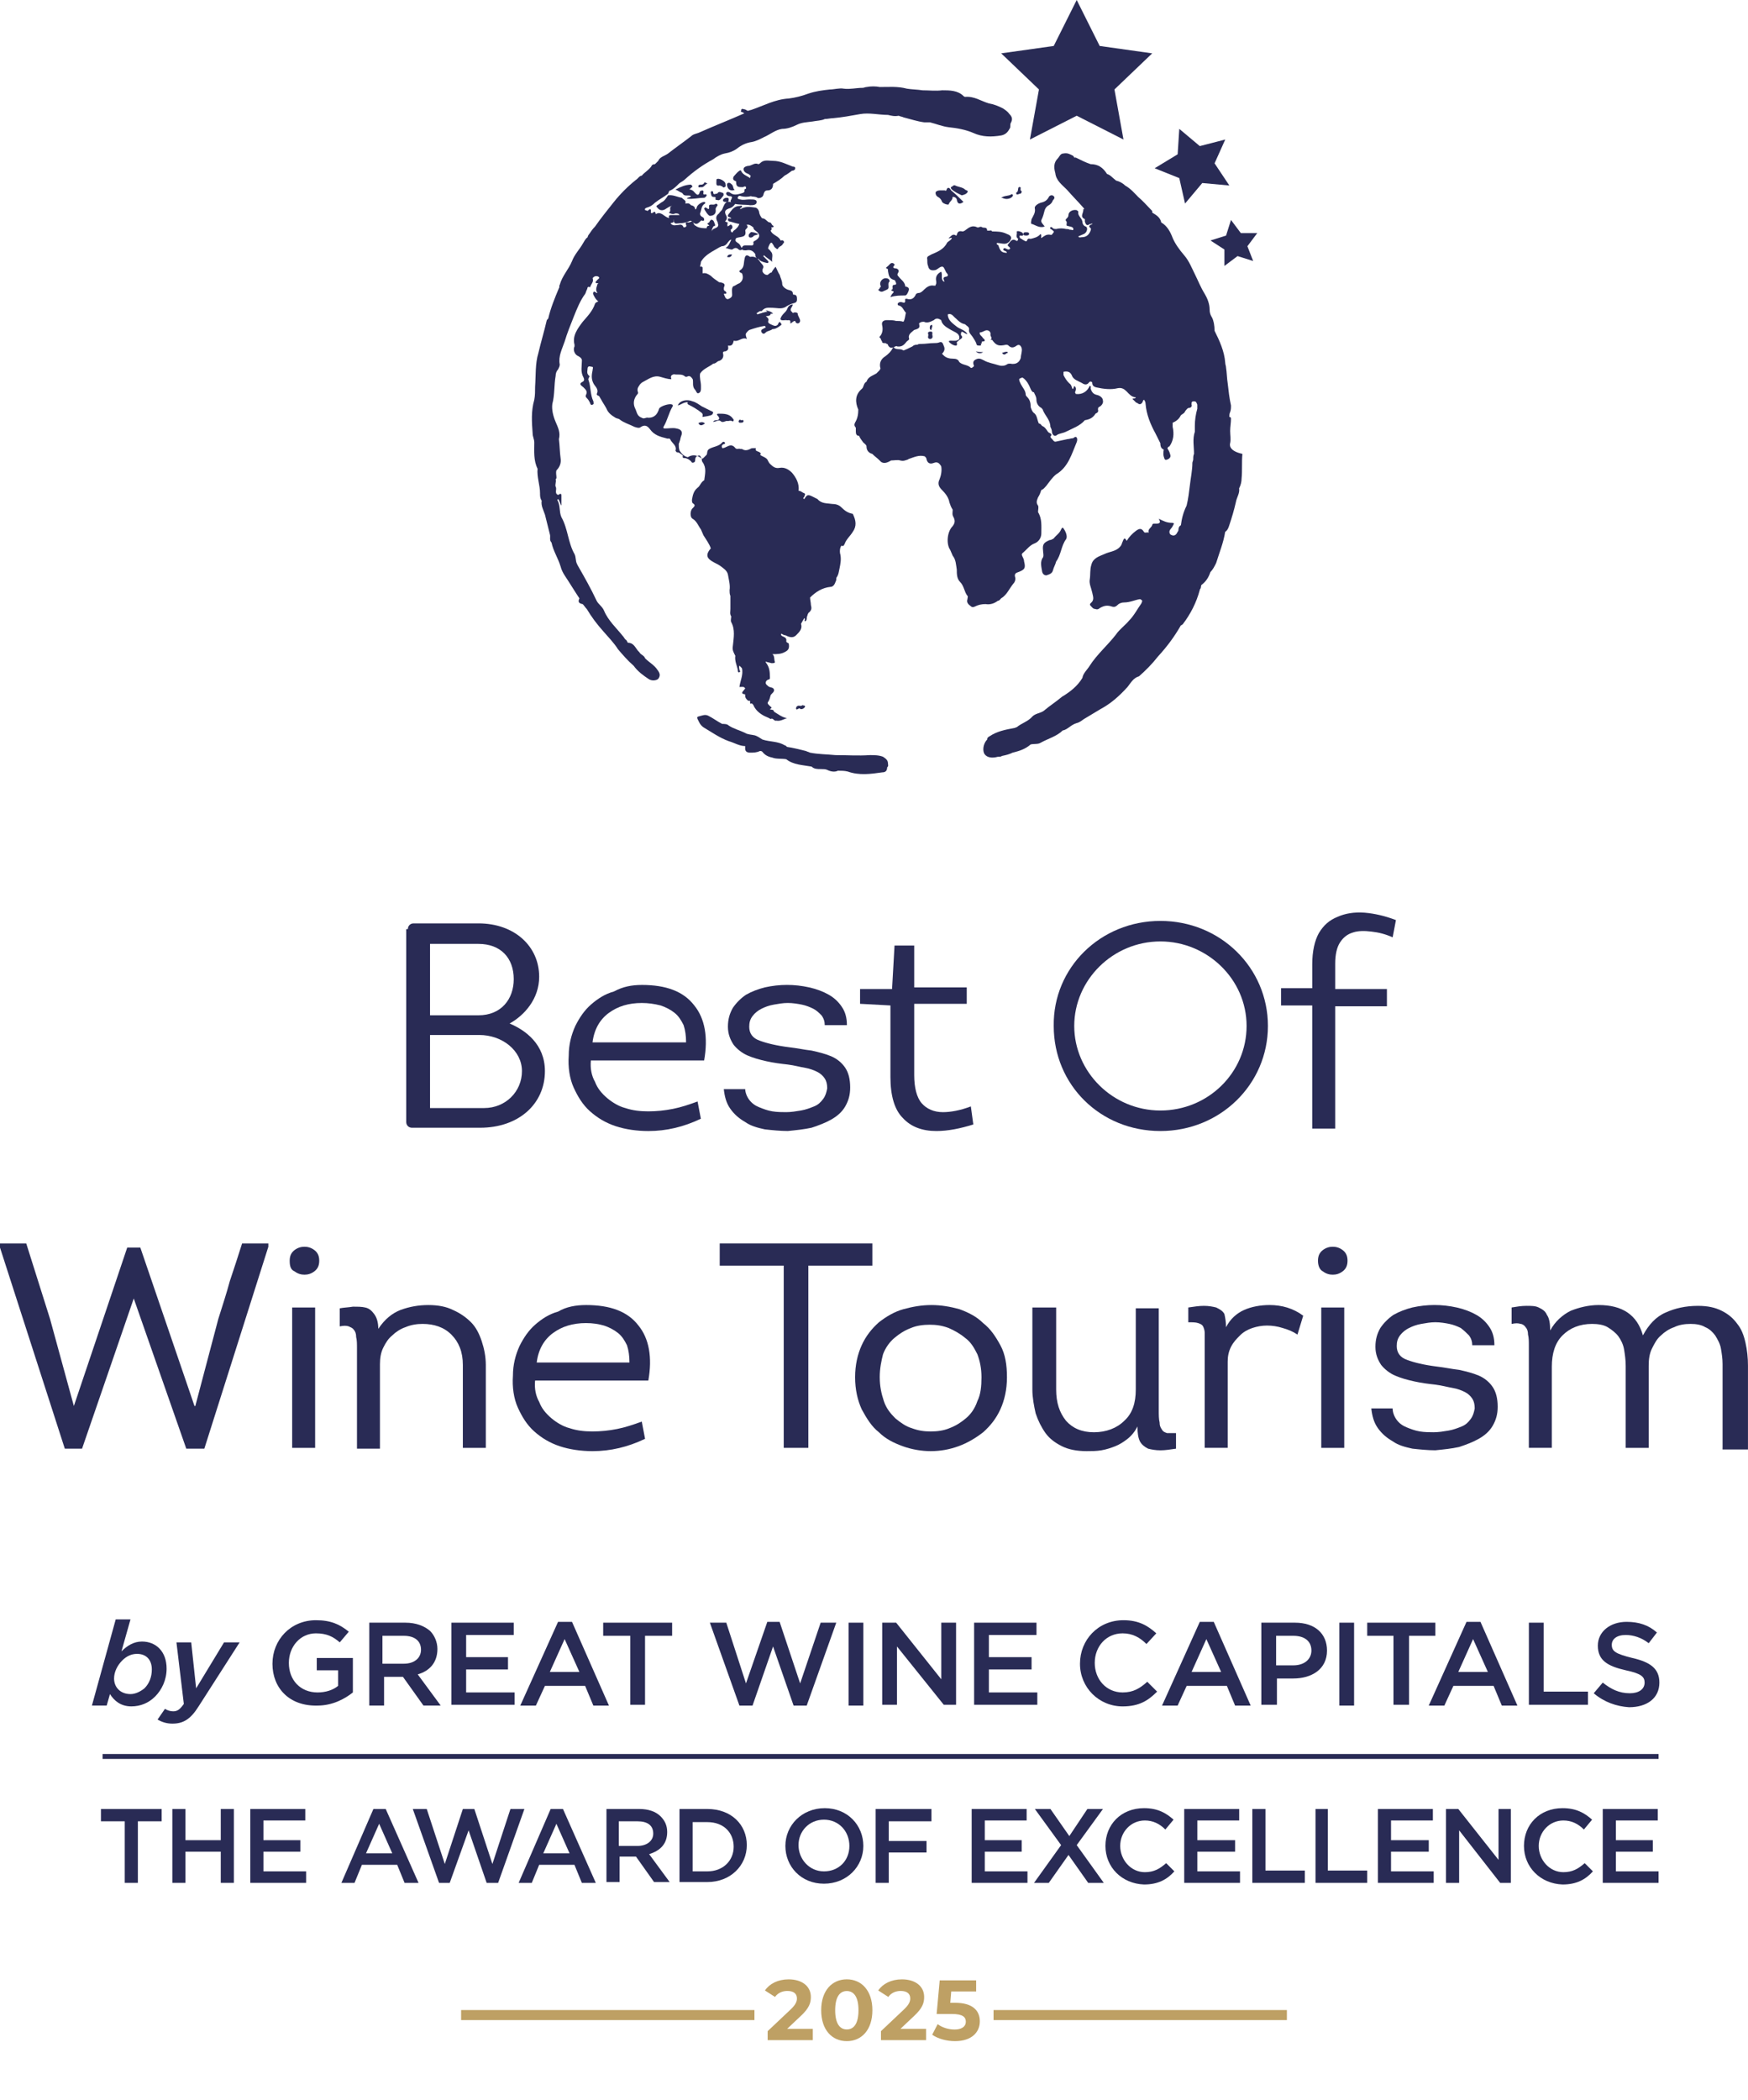 <?xml version="1.0" encoding="UTF-8"?><svg id="Capa_1" xmlns="http://www.w3.org/2000/svg" width="163.764" height="196.739" viewBox="0 0 163.764 196.739"><path d="M44.824,95.106c2.153,0,3.306-1.538,3.306-3.383,0-1.999-1.23-3.306-3.306-3.306h-4.536v6.689h4.536ZM45.362,103.794c1.999,0,3.537-1.538,3.537-3.46s-1.845-3.383-3.998-3.383h-4.613v6.843h5.074ZM38.212,87.034c0-.308.231-.538.538-.538h6.074c3.383,0,5.689,2.153,5.689,4.998,0,2.076-1.384,3.614-2.768,4.382,1.461.615,3.306,1.922,3.306,4.459,0,3.075-2.46,5.305-6.074,5.305h-6.381c-.308,0-.538-.231-.538-.538v-18.068h.154Z" style="fill:#292b55;"/><path d="M60.124,93.953c-1.23,0-2.23.308-3.075.923s-1.384,1.538-1.538,2.768h8.765c0-.615-.077-1.153-.231-1.615-.231-.461-.461-.846-.846-1.153s-.846-.538-1.307-.692c-.615-.154-1.153-.231-1.768-.231M60.124,92.262c2.307,0,3.921.615,4.921,1.922,1,1.23,1.307,2.998.923,5.151h-10.61c-.077.769.077,1.461.384,1.999.231.615.615,1.076,1.153,1.538.461.384,1.076.769,1.691.923.692.231,1.384.308,2.153.308s1.538-.077,2.307-.231,1.461-.384,2.307-.692l.308,1.615c-1.615.769-3.229,1.153-4.921,1.153-1.076,0-2.153-.154-3.075-.461-.923-.308-1.691-.769-2.383-1.384s-1.153-1.384-1.538-2.23c-.384-.846-.538-1.922-.461-2.998,0-1,.231-1.922.615-2.768.384-.769.846-1.461,1.461-1.999.615-.538,1.307-1,2.153-1.23.846-.461,1.691-.615,2.614-.615" style="fill:#292b55;"/><path d="M69.811,101.949c0,.384.154.769.384,1.076s.538.538.923.692c.384.154.769.308,1.23.384s.923.077,1.307.077c.461,0,.923-.077,1.384-.154.461-.077.846-.231,1.23-.384s.615-.384.846-.692.308-.615.384-1c0-.384-.077-.692-.231-.923s-.384-.461-.692-.615-.692-.308-1.153-.384-1-.231-1.615-.308c-.692-.077-1.307-.154-1.999-.308-.692-.154-1.23-.308-1.768-.538-.538-.231-1-.615-1.307-1-.308-.461-.538-1-.538-1.691s.154-1.23.461-1.768c.308-.461.769-.923,1.23-1.23.538-.308,1.153-.538,1.768-.692.692-.154,1.384-.231,2.076-.231s1.384.077,2.076.231,1.307.384,1.845.692.923.692,1.23,1.153c.308.461.461,1,.461,1.691h-2.076c0-.308-.077-.615-.308-.923-.231-.231-.461-.461-.769-.615s-.692-.308-1.076-.384-.846-.154-1.307-.154-.846.077-1.307.154c-.461.077-.846.231-1.153.384s-.615.384-.846.692-.308.615-.308,1c0,.615.308,1.076,1,1.307.615.231,1.538.461,2.768.615.692.077,1.384.231,2.076.308.692.154,1.307.308,1.845.538s1,.615,1.307,1.076c.308.461.461,1.076.461,1.845,0,.692-.154,1.23-.461,1.768-.308.538-.769.923-1.307,1.23-.538.308-1.153.538-1.845.769-.692.154-1.461.231-2.23.308-.692,0-1.461-.077-2.153-.154-.692-.154-1.307-.308-1.845-.692-.538-.308-1-.692-1.384-1.23-.384-.538-.538-1.153-.615-1.845h1.999v-.077Z" style="fill:#292b55;"/><path d="M85.65,92.492h4.921v1.538h-4.921v6.689c0,1.153.231,2.076.692,2.614.461.538,1.153.846,1.999.846.692,0,1.615-.154,2.614-.538l.231,1.691c-1.23.384-2.383.615-3.46.615-1.307,0-2.383-.384-3.152-1.23-.769-.769-1.153-2.076-1.153-3.844v-6.689l-2.845-.154v-1.384h2.998l.231-4.075h1.845v3.921h0Z" style="fill:#292b55;"/><path d="M108.715,104.025c4.459,0,8.073-3.537,8.073-7.919s-3.69-7.919-8.073-7.919c-4.459,0-8.073,3.614-8.073,7.919s3.614,7.919,8.073,7.919M108.715,86.265c5.613,0,10.072,4.382,10.072,9.841s-4.459,9.841-10.072,9.841-9.995-4.306-9.995-9.841c-.077-5.459,4.382-9.841,9.995-9.841" style="fill:#292b55;"/><path d="M122.862,94.184h-2.845v-1.615h2.922v-2.23c0-1.23.231-2.23.615-2.922.461-.769,1-1.23,1.768-1.538.692-.308,1.538-.461,2.537-.384.923.077,1.922.308,2.922.692l-.308,1.615c-.692-.308-1.307-.461-1.999-.538-.615-.077-1.23-.077-1.691.077-.538.154-.923.461-1.23.923-.308.461-.461,1.153-.461,1.999v2.383h4.844v1.615h-4.844v11.456h-2.153v-11.533h-.077Z" style="fill:#292b55;"/><path d="M13.147,116.865l5.074,14.839h.077l2.153-8.15c.384-1.23.769-2.383,1.076-3.537.384-1.153.769-2.307,1.153-3.537h2.46v.308l-5.997,18.914h-1.691l-4.921-14.07h0l-4.844,14.07h-1.615L0,116.865v-.384h2.46l2.23,7.073,2.23,8.15h0l4.998-14.839h1.23Z" style="fill:#292b55;"/><path d="M29.524,135.625h-2.153v-13.147h2.153v13.147ZM27.14,118.095c0-.461.154-.769.461-1s.615-.308.923-.308.615.077.923.308c.308.231.461.538.461,1s-.154.769-.461,1-.615.308-.923.308-.615-.077-.923-.308c-.384-.154-.461-.538-.461-1" style="fill:#292b55;"/><path d="M43.363,135.625v-7.765c0-1.23-.384-2.153-1.076-2.845s-1.615-1-2.691-1c-.538,0-1.076.077-1.615.308-.461.154-.923.461-1.23.769-.384.308-.615.692-.846,1.153-.231.461-.308,1-.308,1.538v7.919h-2.153v-9.38c0-.461,0-.769-.077-1.076,0-.308-.077-.538-.231-.692-.077-.154-.308-.231-.461-.308-.231-.077-.461-.077-.846,0v-1.691c.384-.077.769-.077,1.23-.154.461,0,.846,0,1.153.077.384.077.615.308.846.615.231.308.384.769.384,1.384.615-.923,1.307-1.461,2.076-1.768.846-.308,1.691-.461,2.614-.461s1.691.154,2.307.461c.692.308,1.23.692,1.691,1.153s.769,1.076,1,1.768c.231.692.384,1.461.384,2.23v7.765h-2.153Z" style="fill:#292b55;"/><path d="M54.896,123.938c-1.23,0-2.23.308-3.075.923s-1.384,1.538-1.538,2.768h8.688c0-.615-.077-1.153-.231-1.615-.231-.461-.461-.846-.846-1.153s-.846-.538-1.307-.692c-.538-.154-1.076-.231-1.691-.231M54.896,122.247c2.307,0,3.921.615,4.921,1.922,1,1.23,1.307,2.998.923,5.151h-10.61c-.077.769.077,1.461.384,1.999.231.615.615,1.076,1.153,1.538.461.384,1.076.769,1.691.923.692.231,1.384.308,2.153.308s1.538-.077,2.307-.231,1.461-.384,2.307-.692l.308,1.615c-1.615.769-3.229,1.153-4.921,1.153-1.076,0-2.153-.154-3.075-.461-.923-.308-1.691-.769-2.383-1.384s-1.153-1.384-1.538-2.23c-.384-.846-.538-1.922-.461-2.998,0-1,.231-1.922.615-2.768.384-.769.846-1.461,1.461-1.999.615-.538,1.307-1,2.153-1.23.769-.461,1.691-.615,2.614-.615" style="fill:#292b55;"/><polygon points="67.428 118.556 67.428 116.48 81.728 116.48 81.728 118.556 75.731 118.556 75.731 135.625 73.425 135.625 73.425 118.556 67.428 118.556" style="fill:#292b55;"/><path d="M82.42,129.013c0,.846.154,1.538.384,2.23s.615,1.153,1.076,1.615c.461.384,1,.769,1.538.923.615.231,1.153.308,1.768.308s1.23-.077,1.768-.308c.615-.231,1.076-.538,1.538-.923s.846-.923,1.076-1.615c.308-.615.384-1.384.384-2.23s-.154-1.538-.384-2.153c-.308-.615-.615-1.153-1.153-1.538-.461-.384-1-.692-1.538-.923-.615-.231-1.153-.308-1.768-.308s-1.23.077-1.768.308c-.615.231-1.076.538-1.538.923s-.846.923-1.076,1.538c-.154.615-.308,1.307-.308,2.153M94.338,129.013c0,1.153-.231,2.153-.615,2.998-.384.846-.923,1.538-1.615,2.153-.692.538-1.461,1-2.307,1.307s-1.691.461-2.614.461c-.846,0-1.768-.154-2.614-.461-.846-.308-1.615-.692-2.23-1.307-.692-.538-1.153-1.307-1.615-2.153-.384-.846-.615-1.845-.615-2.998s.231-2.153.615-2.998c.384-.846.923-1.538,1.615-2.153.692-.538,1.461-1,2.307-1.23s1.691-.384,2.614-.384,1.768.154,2.614.384c.846.308,1.615.692,2.23,1.307.692.538,1.153,1.23,1.615,2.076.461.846.615,1.845.615,2.999" style="fill:#292b55;"/><path d="M108.561,122.477v9.611c0,.461,0,.846.077,1.153,0,.308.077.461.231.692.077.154.231.231.461.308h.846v1.461c-.538.077-1,.154-1.461.154s-.846-.077-1.153-.154c-.308-.154-.615-.384-.769-.692s-.231-.769-.231-1.384c-.231.461-.538.846-.923,1.153s-.769.538-1.153.692-.846.308-1.307.384c-.461.077-.923.077-1.384.077-.923,0-1.691-.154-2.307-.461-.615-.308-1.153-.692-1.538-1.23-.384-.538-.692-1.153-.923-1.845-.154-.692-.308-1.461-.308-2.23v-7.688h2.23v7.688c0,1.23.308,2.153.923,2.922.615.692,1.461,1.076,2.614,1.076s2.153-.384,2.845-1.076c.769-.692,1.076-1.691,1.076-2.922v-7.612h2.153v-.077Z" style="fill:#292b55;"/><path d="M114.866,124.323c.384-.769,1-1.307,1.691-1.615.692-.308,1.538-.461,2.383-.461,1.153,0,2.23.308,3.152,1l-.538,1.768c-.461-.308-.846-.461-1.384-.615-.461-.154-1-.231-1.461-.231s-.923.077-1.384.231-.846.384-1.153.692-.615.615-.846,1.076c-.231.461-.308.923-.308,1.384v8.073h-2.153v-10.764c0-.231-.077-.461-.154-.615-.077-.154-.231-.231-.461-.308-.231-.077-.538-.077-.923-.077v-1.384c.538-.077,1-.154,1.461-.154s.846.077,1.153.154c.308.154.615.308.769.615.077.308.154.769.154,1.23" style="fill:#292b55;"/><path d="M125.937,135.625h-2.153v-13.147h2.153v13.147ZM123.477,118.095c0-.461.154-.769.461-1,.308-.231.615-.308.923-.308s.615.077.923.308c.308.231.461.538.461,1s-.154.769-.461,1c-.308.231-.615.308-.923.308s-.615-.077-.923-.308c-.308-.154-.461-.538-.461-1" style="fill:#292b55;"/><path d="M130.473,131.934c0,.384.154.769.384,1.076s.538.538.923.692.769.308,1.23.384.923.077,1.307.077c.461,0,.923-.077,1.384-.154.461-.077.846-.231,1.23-.384s.615-.384.846-.692.308-.615.384-1c0-.384-.077-.692-.231-.923s-.384-.461-.692-.615-.692-.308-1.153-.384-1-.231-1.615-.308c-.692-.077-1.307-.154-1.999-.308-.692-.154-1.23-.308-1.768-.538s-1-.615-1.307-1c-.308-.461-.538-1-.538-1.691s.154-1.23.461-1.768c.308-.461.769-.923,1.23-1.23.538-.308,1.153-.538,1.768-.692.692-.154,1.384-.231,2.076-.231s1.384.077,2.076.231,1.307.384,1.845.692.923.692,1.23,1.153c.308.461.461,1,.461,1.691h-2.076c0-.308-.077-.615-.308-.923-.231-.231-.461-.461-.769-.692-.308-.154-.692-.308-1.076-.384s-.846-.154-1.307-.154-.846.077-1.307.154c-.461.077-.846.231-1.153.384s-.615.384-.846.692-.308.615-.308,1c0,.615.308,1.076,1,1.307.615.231,1.538.461,2.768.615.692.077,1.384.231,2.076.308.692.154,1.307.308,1.845.538s1,.615,1.307,1.076c.308.461.461,1.076.461,1.845,0,.692-.154,1.23-.461,1.768-.308.538-.769.923-1.307,1.23-.538.308-1.153.538-1.845.769-.692.154-1.461.231-2.23.308-.692,0-1.461-.077-2.153-.154-.692-.154-1.307-.308-1.845-.692-.538-.308-1-.692-1.384-1.23-.384-.538-.538-1.153-.615-1.845h1.999Z" style="fill:#292b55;"/><path d="M161.381,135.625v-7.842c0-.538-.077-1-.154-1.461-.077-.461-.308-.846-.538-1.23-.231-.308-.538-.615-.923-.769-.384-.231-.846-.308-1.384-.308s-1.076.077-1.538.308c-.461.154-.923.461-1.23.769-.384.308-.615.769-.846,1.23s-.308,1-.308,1.615v7.688h-2.153v-7.688c0-.538-.077-1.076-.154-1.538-.077-.461-.308-.923-.538-1.23-.231-.308-.615-.615-1-.846s-.923-.308-1.461-.308c-1.153,0-2.076.384-2.768,1.076-.692.692-1,1.691-1,2.922v7.612h-2.153v-9.534c0-.461,0-.769-.077-1.076,0-.308-.077-.538-.231-.692-.077-.154-.308-.308-.461-.308-.231-.077-.461-.077-.846,0v-1.538c.461-.077.923-.154,1.384-.154s.846,0,1.153.154.615.308.769.692c.231.308.308.846.308,1.461.461-.846,1.153-1.461,1.922-1.845.769-.308,1.691-.538,2.614-.538,2.23,0,3.614.923,4.152,2.845.538-1,1.23-1.768,2.153-2.153.846-.384,1.845-.615,2.998-.615.923,0,1.615.154,2.23.461.615.308,1.076.692,1.461,1.23.384.461.615,1.076.769,1.768.154.692.231,1.384.231,2.153v7.842h-2.383v-.154Z" style="fill:#292b55;"/><rect x="9.611" y="164.303" width="145.773" height=".461" style="fill:#292b55;"/><path d="M13.532,158.152c.461-.461.692-1.076.692-1.768,0-.923-.538-1.461-1.384-1.461-.538,0-1,.231-1.384.615-.461.461-.769,1.076-.769,1.691,0,.846.615,1.461,1.538,1.461.461,0,.923-.231,1.307-.538M10.303,158.69l-.308,1.076h-1.384l2.23-8.073h1.384l-.846,2.998c.538-.538,1.153-.923,1.922-.923,1.307,0,2.307.923,2.307,2.537,0,1.076-.461,1.999-1.076,2.614-.615.615-1.384.923-2.23.923-1,0-1.615-.538-1.999-1.153" style="fill:#292b55;"/><path d="M16.53,153.846h1.384l.461,4.306,2.614-4.306h1.461l-3.844,5.997c-.769,1.23-1.461,1.615-2.46,1.615-.538,0-1-.154-1.384-.384l.692-1c.231.154.538.231.769.231.384,0,.615-.154,1-.692l-.692-5.766Z" style="fill:#292b55;"/><path d="M25.526,155.845h0c0-2.23,1.691-4.075,4.075-4.075,1.384,0,2.23.384,3.075,1.076l-.846,1c-.615-.538-1.23-.846-2.23-.846-1.461,0-2.537,1.23-2.537,2.768h0c0,1.615,1.076,2.768,2.691,2.768.769,0,1.461-.231,1.922-.615v-1.461h-1.999v-1.153h3.383v3.229c-.769.615-1.922,1.23-3.306,1.23-2.614.077-4.229-1.615-4.229-3.921" style="fill:#292b55;"/><path d="M37.827,155.845c1,0,1.615-.538,1.615-1.307h0c0-.846-.615-1.307-1.615-1.307h-1.999v2.614h1.999ZM34.444,152.001h3.537c1,0,1.768.308,2.307.769.384.384.692,1,.692,1.691h0c0,1.307-.769,2.076-1.845,2.383l2.153,2.922h-1.615l-1.922-2.691h-1.768v2.691h-1.384v-7.765h-.154Z" style="fill:#292b55;"/><polygon points="42.287 152.001 48.13 152.001 48.13 153.154 43.671 153.154 43.671 155.23 47.592 155.23 47.592 156.384 43.671 156.384 43.671 158.536 48.207 158.536 48.207 159.69 42.287 159.69 42.287 152.001" style="fill:#292b55;"/><path d="M54.281,156.614l-1.384-3.075-1.384,3.075h2.768ZM52.282,151.924h1.307l3.46,7.842h-1.461l-.769-1.845h-3.767l-.846,1.845h-1.461l3.537-7.842Z" style="fill:#292b55;"/><polygon points="59.047 153.231 56.51 153.231 56.51 152.001 62.969 152.001 62.969 153.231 60.431 153.231 60.431 159.69 59.047 159.69 59.047 153.231" style="fill:#292b55;"/><polygon points="66.505 152.001 68.043 152.001 69.888 157.691 71.887 151.924 73.04 151.924 74.963 157.691 76.885 152.001 78.346 152.001 75.578 159.766 74.348 159.766 72.425 154.231 70.503 159.766 69.273 159.766 66.505 152.001" style="fill:#292b55;"/><rect x="79.499" y="152.001" width="1.384" height="7.765" style="fill:#292b55;"/><polygon points="82.651 152.001 83.958 152.001 88.187 157.306 88.187 152.001 89.571 152.001 89.571 159.69 88.417 159.69 84.035 154.231 84.035 159.69 82.651 159.69 82.651 152.001" style="fill:#292b55;"/><polygon points="91.262 152.001 97.105 152.001 97.105 153.154 92.646 153.154 92.646 155.23 96.644 155.23 96.644 156.384 92.646 156.384 92.646 158.536 97.182 158.536 97.182 159.69 91.262 159.69 91.262 152.001" style="fill:#292b55;"/><path d="M101.18,155.845h0c0-2.23,1.691-4.075,4.075-4.075,1.461,0,2.307.538,3.075,1.23l-.923,1c-.615-.615-1.307-1-2.23-1-1.538,0-2.614,1.23-2.614,2.768h0c0,1.538,1.076,2.768,2.614,2.768,1,0,1.615-.384,2.307-1l.923.923c-.846.846-1.691,1.384-3.229,1.384-2.23,0-3.998-1.768-3.998-3.998" style="fill:#292b55;"/><path d="M114.404,156.614l-1.384-3.075-1.384,3.075h2.768ZM112.405,151.924h1.307l3.46,7.842h-1.461l-.769-1.845h-3.767l-.846,1.845h-1.461l3.537-7.842Z" style="fill:#292b55;"/><path d="M121.17,155.999c1.076,0,1.691-.615,1.691-1.384h0c0-.923-.692-1.384-1.691-1.384h-1.615v2.768h1.615ZM118.172,152.001h3.152c1.845,0,2.998,1,2.998,2.614h0c0,1.768-1.461,2.614-3.152,2.614h-1.538v2.46h-1.461v-7.688Z" style="fill:#292b55;"/><rect x="125.476" y="152.001" width="1.384" height="7.765" style="fill:#292b55;"/><polygon points="130.55 153.231 128.09 153.231 128.09 152.001 134.471 152.001 134.471 153.231 132.011 153.231 132.011 159.69 130.55 159.69 130.55 153.231" style="fill:#292b55;"/><path d="M139.392,156.614l-1.384-3.075-1.384,3.075h2.768ZM137.393,151.924h1.307l3.46,7.842h-1.461l-.769-1.845h-3.767l-.846,1.845h-1.461l3.537-7.842Z" style="fill:#292b55;"/><polygon points="143.236 152.001 144.62 152.001 144.62 158.459 148.772 158.459 148.772 159.69 143.236 159.69 143.236 152.001" style="fill:#292b55;"/><path d="M149.31,158.613l.846-1c.769.615,1.538,1,2.537,1,.846,0,1.384-.384,1.384-1h0c0-.538-.308-.846-1.768-1.153-1.691-.384-2.614-.923-2.614-2.307h0c0-1.307,1.153-2.23,2.691-2.23,1.153,0,2.076.308,2.845,1l-.769,1c-.692-.538-1.461-.769-2.153-.769-.846,0-1.307.384-1.307.923h0c0,.615.384.846,1.922,1.23,1.691.384,2.537,1,2.537,2.307h0c0,1.461-1.153,2.307-2.845,2.307-1.153-.077-2.307-.461-3.306-1.307" style="fill:#292b55;"/><polygon points="11.686 170.607 9.457 170.607 9.457 169.454 15.146 169.454 15.146 170.607 12.917 170.607 12.917 176.374 11.686 176.374 11.686 170.607" style="fill:#292b55;"/><polygon points="16.146 169.454 17.376 169.454 17.376 172.376 20.682 172.376 20.682 169.454 21.912 169.454 21.912 176.374 20.682 176.374 20.682 173.452 17.376 173.452 17.376 176.374 16.146 176.374 16.146 169.454" style="fill:#292b55;"/><polygon points="23.45 169.454 28.601 169.454 28.601 170.53 24.68 170.53 24.68 172.376 28.14 172.376 28.14 173.452 24.68 173.452 24.68 175.297 28.678 175.297 28.678 176.374 23.45 176.374 23.45 169.454" style="fill:#292b55;"/><path d="M36.751,173.606l-1.23-2.768-1.23,2.768h2.46ZM34.983,169.454h1.153l3.075,6.92h-1.307l-.692-1.691h-3.306l-.692,1.691h-1.23l2.999-6.92Z" style="fill:#292b55;"/><polygon points="38.673 169.454 39.98 169.454 41.672 174.605 43.363 169.454 44.439 169.454 46.131 174.605 47.822 169.454 49.129 169.454 46.669 176.374 45.593 176.374 43.901 171.453 42.133 176.374 41.133 176.374 38.673 169.454" style="fill:#292b55;"/><path d="M53.358,173.606l-1.23-2.768-1.23,2.768h2.46ZM51.59,169.454h1.153l3.075,6.92h-1.307l-.692-1.691h-3.306l-.692,1.691h-1.23l2.999-6.92Z" style="fill:#292b55;"/><path d="M59.739,172.914c.846,0,1.461-.461,1.461-1.153h0c0-.769-.538-1.153-1.461-1.153h-1.768v2.307h1.768ZM56.741,169.454h3.152c.846,0,1.538.231,1.999.692.384.384.615.846.615,1.461h0c0,1.153-.692,1.768-1.691,2.076l1.922,2.614h-1.461l-1.691-2.383h-1.538v2.383h-1.23v-6.843h-.077Z" style="fill:#292b55;"/><path d="M64.891,170.607v4.69h1.384c1.461,0,2.46-1,2.46-2.307h0c0-1.307-.923-2.307-2.46-2.307h-1.384v-.077ZM63.661,169.454h2.614c2.23,0,3.69,1.461,3.69,3.383h0c0,1.922-1.538,3.46-3.69,3.46h-2.614v-6.843Z" style="fill:#292b55;"/><path d="M79.576,172.914h0c0-1.384-1-2.46-2.383-2.46s-2.383,1.076-2.383,2.383h0c0,1.307,1,2.46,2.383,2.46s2.383-1,2.383-2.383M73.579,172.914h0c0-1.922,1.538-3.537,3.69-3.537s3.614,1.615,3.614,3.537h0c0,1.922-1.538,3.537-3.69,3.537s-3.614-1.615-3.614-3.537" style="fill:#292b55;"/><polygon points="82.036 169.454 87.264 169.454 87.264 170.607 83.266 170.607 83.266 172.452 86.803 172.452 86.803 173.529 83.266 173.529 83.266 176.374 82.036 176.374 82.036 169.454" style="fill:#292b55;"/><polygon points="91.032 169.454 96.183 169.454 96.183 170.53 92.262 170.53 92.262 172.376 95.721 172.376 95.721 173.452 92.262 173.452 92.262 175.297 96.26 175.297 96.26 176.374 91.032 176.374 91.032 169.454" style="fill:#292b55;"/><polygon points="103.333 169.454 100.873 172.837 103.41 176.374 101.949 176.374 100.104 173.759 98.259 176.374 96.875 176.374 99.412 172.837 96.952 169.454 98.412 169.454 100.181 171.991 101.872 169.454 103.333 169.454" style="fill:#292b55;"/><path d="M103.564,172.914h0c0-1.999,1.461-3.537,3.614-3.537,1.307,0,2.076.461,2.768,1.076l-.769.923c-.538-.538-1.153-.846-1.922-.846-1.307,0-2.307,1.076-2.307,2.383h0c0,1.307,1,2.46,2.307,2.46.846,0,1.384-.308,1.999-.846l.769.769c-.692.769-1.538,1.23-2.845,1.23-2.076-.077-3.614-1.615-3.614-3.614" style="fill:#292b55;"/><polygon points="110.945 169.454 116.096 169.454 116.096 170.53 112.175 170.53 112.175 172.376 115.712 172.376 115.712 173.452 112.175 173.452 112.175 175.297 116.173 175.297 116.173 176.374 110.945 176.374 110.945 169.454" style="fill:#292b55;"/><polygon points="117.326 169.454 118.556 169.454 118.556 175.22 122.247 175.22 122.247 176.374 117.326 176.374 117.326 169.454" style="fill:#292b55;"/><polygon points="123.246 169.454 124.399 169.454 124.399 175.22 128.09 175.22 128.09 176.374 123.246 176.374 123.246 169.454" style="fill:#292b55;"/><polygon points="129.089 169.454 134.241 169.454 134.241 170.53 130.32 170.53 130.32 172.376 133.856 172.376 133.856 173.452 130.32 173.452 130.32 175.297 134.318 175.297 134.318 176.374 129.089 176.374 129.089 169.454" style="fill:#292b55;"/><polygon points="135.471 169.454 136.624 169.454 140.392 174.221 140.392 169.454 141.545 169.454 141.545 176.374 140.545 176.374 136.701 171.453 136.701 176.374 135.471 176.374 135.471 169.454" style="fill:#292b55;"/><path d="M142.775,172.914h0c0-1.999,1.461-3.537,3.614-3.537,1.307,0,2.076.461,2.768,1.076l-.769.923c-.538-.538-1.153-.846-1.922-.846-1.307,0-2.307,1.076-2.307,2.383h0c0,1.307,1,2.46,2.307,2.46.846,0,1.384-.308,1.999-.846l.769.769c-.692.769-1.538,1.23-2.845,1.23-2.076-.077-3.614-1.615-3.614-3.614" style="fill:#292b55;"/><polygon points="150.156 169.454 155.307 169.454 155.307 170.53 151.386 170.53 151.386 172.376 154.846 172.376 154.846 173.452 151.386 173.452 151.386 175.297 155.384 175.297 155.384 176.374 150.156 176.374 150.156 169.454" style="fill:#292b55;"/><path d="M72.195,22.758c.154-.077.154.077.231.154.077.077.077.231.231.308.077.077.154.154.231.077.077-.231.384-.231.461-.461.077-.077.154-.154.077-.231-.077-.154-.231-.077-.308-.077q0-.077-.077-.154c-.231-.308-.692-.384-.846-.769.077-.077.154-.154.077-.231-.077-.077.077-.077.077-.077.154,0,.154-.154.077-.154-.154-.077-.154-.308-.308-.308-.231,0-.384-.384-.692-.384-.077,0-.308-.384-.308-.615-.077-.231-.154-.308-.308-.384-.538-.077-1-.154-1.461.154v-.077c0-.077.231-.077.154-.231,0-.077-.154,0-.231,0-.384,0-.615.231-.846.538-.077.154-.231.231-.231.384s.231.077.308.231c-.077.077-.231-.077-.308.077,0,.154.077.231.231.231.308.077.692.231,1,.231.154,0,.308.231.384.154.308-.231.538,0,.769.154,0,.231.231.308.384.461.231.231.231.461-.077.692-.077.077-.308.154-.308.231.077.384-.154.308-.384.308h-.384c-.154,0-.308.077-.308.308,0,.154.231.154.384.154.384-.077.615,0,.846.308.077.077,0,.231.077.308.077.077.077.308.231.154.154.231.384.308.692.384.077,0,.154.077.231,0s0-.154-.077-.231c-.154-.154-.308-.308-.384-.384l.077-.077c.231.231.538.384.769.615-.077-.384.154-.692-.154-1-.077-.154-.231-.154-.231-.308.077-.231.154-.384.231-.461" style="fill:#292b55;"/><path d="M55.895,37.443h0M53.127,53.512h0ZM49.514,41.748h0M67.274,22.066h0M67.428,21.528h0M67.812,47.745h0ZM70.58,56.664h0M72.425,54.588h0M66.736,52.589c.231.154.461.231.692.384.308.231.692.461.769.846.077.461.231,1,.154,1.461,0,.154,0,.384.077.538v1.23c0,.231-.077.461.077.692,0,.154-.077.384,0,.538.384.692.231,1.461.154,2.23-.077.384.077.615.231.923-.077.461.154.923.231,1.307,0,.077,0,.308.154.231s0-.154,0-.231-.077-.231,0-.384l.231.231c.154.615-.154,1.153-.231,1.768.231,0,.461-.077.538.154l-.077.077c-.077.154-.461.384.077.461v.154q0,.231.308.461c.154-.077.154,0,.154.154,0,.077,0,.154.077.077.154,0,.154.077.231.154.154.384.461.692.846.923.231.154.538.231.769.384.231-.154.308.231.538.154.384.077.692-.154,1-.231-.461-.077-.846-.384-1.23-.615,0-.231-.308-.154-.384-.231.154-.077.231-.154.077-.231-.154-.154-.384-.308-.231-.461.154-.231.154-.384.231-.615.077-.154.384-.308.308-.538-.077-.231-.384-.154-.538-.308-.077-.077-.231-.154-.231-.308s.077-.231.231-.308c.231,0,.154-.231.154-.384,0-.461-.077-.846-.384-1.23v-.077c.154.077.308.077.538.154.154,0,.384,0,.308-.154-.077-.231,0-.538-.231-.692.461,0,.846,0,1.23-.231.308-.154.384-.384.308-.769-.077-.077-.231-.077-.231-.231.077-.308-.231-.384-.384-.461-.077-.077-.154-.077-.077-.231.154.077.231.154.384.154.308.154.692.308,1,0,.308-.308.615-.615.461-1.076.077-.154.231-.384.308-.538.154.154-.077.231.077.308.154-.077.154-.231.154-.384.077-.154.077-.384.231-.461.231-.231.231-.384.154-.692,0-.231-.077-.461-.077-.692.538-.538,1.153-.923,1.922-1,.231,0,.384-.231.461-.461.077-.154.077-.231.077-.384.231-.308.231-.615.308-.923.077-.384.154-.769.077-1.23-.077-.231-.077-.615.077-.846h.077c.154.077.154-.077.231-.154.154-.461.538-.769.769-1.153.384-.538.308-1.076,0-1.691-.461-.077-.769-.308-1.076-.615-.231-.231-.538-.308-.846-.308-.461-.077-1,0-1.384-.461l-.461-.231c-.461-.231-.538-.154-.769.231-.231-.077,0-.154,0-.231s.154-.231,0-.308c-.231-.077-.308-.231-.538-.231.077-.692-.231-1.23-.615-1.691-.308-.308-.692-.538-1.153-.461-.384.077-.615-.077-.923-.384-.077-.077-.154-.231-.231-.384-.154-.231-.538-.308-.692-.461l.077-.077c-.077-.308-.615-.154-.461-.538h-.154c-.154,0-.308,0-.384.077-.308.154-.538.154-.769,0h-.154c-.154-.077-.308.077-.461-.077-.231-.308-.461-.308-.769-.154-.154.077-.308.154-.461.154-.077-.154-.077-.308.154-.384.077,0,.154-.077.077-.154s-.154-.077-.231,0c-.308.384-.846.384-1.23.615-.231.154-.154.384-.231.538l-.308.308c-.077.077-.154.077-.231,0q-.615-.461-1.23-.077c-.384-.077-.615-.384-.769-.615-.077-.231-.077-.384-.077-.615,0-.077.077-.154.077-.231.077-.154.077-.384.154-.538.154-.384,0-.615-.461-.692-.308-.077-.692,0-1,0-.154,0-.308,0-.154-.231.308-.538.461-1.23.769-1.768.077-.077.077-.231,0-.231-.231-.154-1.153.154-1.23.384-.154.538-.461.846-1,.846-.231-.077-.384.154-.615,0-.461-.154-.461-.538-.615-.846-.231-.461-.154-.923.154-1.307.077-.077.154-.154.077-.308-.077-.308.077-.461.231-.692.077-.077.154-.154.308-.231.461-.231.923-.615,1.538-.461.308.077.692.231,1.076.231-.077-.231-.077-.384.231-.461.384.077.769-.077,1.076.231h.154c.231-.154.384,0,.538.231.077.308-.077.692.231,1,.077.077.154.384.308.308.231-.077.231-.308.231-.461v-.231c0-.384-.154-.769-.077-1.153.308-.461.846-.615,1.23-.923.231,0,.308-.154.461-.231.384-.077.538-.384.461-.692q-.077-.231.231-.231c.077,0,.077-.077.154-.077.154-.154.077-.308.077-.461.384.077.461-.154.538-.461.461.154.769-.384,1.23-.154-.077-.231-.154-.384-.077-.538.077-.077.154-.231.308-.308.461-.154.923-.308,1.461-.384,0,.077.077.077.077.154q-.077,0-.154.077c-.154.077-.384.154-.231.384s.308.077.384,0c.154-.154.461-.154.615-.308.231,0,.384-.077.615-.231.308-.231.308-.154.077-.461-.077.077-.154.154-.154.231-.154.231-.384.154-.538.077s-.461-.154-.384-.384-.077-.308-.231-.461h.154c.154,0,.308-.077.308-.231s-.231-.154-.384-.154-.308.077-.384.077c-.154.077-.308.077-.461.154-.231-.154.077-.154.077-.231l.154-.077h.154c.308-.384.615-.308,1-.308s.846.154,1.23-.077c.231-.154.384-.231.615-.308s.461-.077.461-.384c0-.231,0-.461-.308-.461-.077,0-.077-.077-.077-.077,0-.308-.231-.308-.461-.384s-.538-.308-.538-.538c0-.308-.154-.538-.231-.846-.154-.231-.231-.461-.384-.769-.154.154-.308.384-.384.538-.154,0-.231.154-.384.231-.231,0-.384-.154-.461-.308v-.231c.231-.308-.077-.461-.231-.692-.231-.384-.538-.538-.923-.461-.231-.154-.461-.308-.538.231-.077.308,0,.769-.384,1-.231.154,0,.231.154.308.154.384.077.692-.231.923-.231.077-.384.231-.615.308-.154.231-.077.538-.077.769s-.154.308-.308.384c-.154.077-.231,0-.308-.077-.077-.154-.154-.308-.154-.384.077-.077.154.077.231-.077q0-.077-.077-.154c-.231-.077-.154-.308-.154-.384.154-.308,0-.384-.308-.461-.077,0-.154,0-.231-.077-.231-.154-.461-.308-.692-.538-.231-.154-.461-.308-.769-.231v-.538c-.077-.154-.154-.077-.231-.077,0-.154.077-.308.077-.461.384-.692,1.153-1,1.768-1.384.077,0,.154-.077.154-.077.308,0,.461-.154.615-.384.077-.077.154-.231.308-.231-.154.308-.231.615-.538.769.461.154.538.154.615.154.231-.154.384-.231.615,0,.077.077.231.077.308,0,.154-.154-.077-.154-.077-.231-.077-.154-.154-.308-.308-.384-.231-.154-.308-.231-.154-.461.384-.154,1,0,.846-.692,0-.077.077-.154.154-.231.154-.154,0-.308-.154-.384s-.461-.231-.538-.077c-.077.308-.308.538-.538.692-.077,0-.077.231-.154.154-.154,0-.077-.154-.154-.231.154-.077.231-.231.154-.384-.154-.231-.231,0-.308,0-.231.154-.077-.077-.154-.154.231-.231-.308-.154-.154-.308.231-.231.077-.461,0-.615-.154-.384.154-.461.308-.538.308-.077.461-.231.615-.461-.846-.308-.923-.231-1.23.538-.077.154-.231.231-.308.384-.308.231-.308.461-.154.769.077.077,0,.154.077.231.077.461-.538.308-.615.692,0-.154.077-.308.154-.461.077-.077.231,0,.154-.231-.077-.154-.077-.308-.231-.384-.154-.077-.231.077-.308.231-.384.154.077.231,0,.308-.154,0-.231.077-.231.231-.308,0-.615,0-.923-.154-.077-.077-.231-.077-.308-.308-.077-.308-.308-.077-.461-.077-.077,0-.384-.077-.231.231.077.154-.077.231-.231.231-.077-.154-.154-.308-.461-.231-.231,0-.538.154-.769-.154.077-.077.308,0,.308-.231,0-.077-.077-.231-.231-.231-.384,0-.615-.231-.846-.384-.154-.077-.308-.154-.461-.077,0,0-.077,0-.154.077-.077-.538-.308.077-.461-.154,0-.154.077-.538-.308-.154,0,0-.154-.077-.231-.077q-.077-.154.154-.231c.308-.077.538-.231.769-.461.384-.308.846-.538,1.23-.846.077-.154.077-.308.231-.308.308-.154.538-.384.769-.615.154-.154.384-.231.538-.384.846-.769,1.691-1.384,2.691-1.922.308-.231.692-.461,1.076-.538.461-.077.846-.231,1.153-.461.384-.308.846-.538,1.384-.615.384-.077.692-.231,1-.384.077,0,.077-.077.154-.077.538-.231,1.076-.692,1.691-.769.461,0,.923-.154,1.384-.384s.923-.231,1.461-.308c.384-.077.846-.077,1.153-.231.231,0,.538-.077.769-.077.846-.077,1.691-.231,2.537-.384s1.768.077,2.614.077c.308.077.615.154,1,.077.154.077.308.077.461.154.615.154,1.307.384,1.922.461h.538c.615.154,1.153.384,1.768.461.769.077,1.615.231,2.307.538.846.384,1.691.384,2.614.231.384-.077.615-.308.769-.615.154-.154,0-.384.154-.615.154-.308.077-.538-.154-.769-.154-.231-.384-.384-.615-.538-.461-.231-.846-.384-1.307-.461-.769-.231-1.384-.692-2.23-.615-.077,0-.154-.077-.154-.077-.538-.538-1.307-.538-1.999-.538-.615.077-1.23,0-1.845,0-.461-.077-1-.077-1.461-.154-.846-.231-1.691-.154-2.537-.154-.384-.077-.846-.077-1.23,0-.154,0-.231.077-.384.077-.615,0-1.153.154-1.768.077-.384-.077-.923.077-1.307.077-.692.077-1.307.154-1.999.384-.615.231-1.23.384-1.845.461-1.307.077-2.383.692-3.537,1.076-.077,0-.231.077-.308.077-.154-.077-.231-.154-.384-.154-.154-.077-.231,0-.231.154-.077.154.077.077.154.154.077,0,.077.077.154.077-1.384.615-2.768,1.153-4.152,1.768-.308.154-.615.154-.846.384-.692.538-1.461,1.076-2.153,1.615-.308.231-.769.308-.923.692-.077.077-.231.231-.308.308-.154,0-.308.077-.308.154-.231.384-.692.615-.923.923-.231,0-.384.308-.538.384-.769.615-1.461,1.307-2.076,2.076-.615.769-1.23,1.538-1.768,2.307-.231.231-.384.461-.538.692-.077.077-.154.231-.154.308-.231.154-.308.384-.461.615-.308.538-.769,1-1,1.615-.308.769-.923,1.384-1.153,2.23-.077.077,0,.231-.077.308-.384.923-.769,1.845-1,2.845-.077.077-.154.154-.154.231-.231,1-.538,1.999-.769,2.999-.308,1-.231,2.076-.308,3.152,0,.384,0,.846-.077,1.23-.308,1.076-.231,2.076-.154,3.152,0,.308.154.538.154.846,0,.846-.077,1.691.308,2.46-.077.769.231,1.538.231,2.307,0,.231,0,.461.154.692-.077.461.154.846.308,1.307.154.615.308,1.23.461,1.845.077.231-.077.538.154.769.154.769.615,1.461.846,2.23.077.308.231.615.384.846.461.692.923,1.461,1.384,2.153-.154.308-.077.461.308.538.154.154.231.308.384.461.461.769.923,1.384,1.538,2.076.461.538,1,1.076,1.384,1.691.461.538.923,1.076,1.461,1.538.384.538.923.923,1.384,1.23.308.231.769.154.923,0,.231-.308.154-.538-.077-.846-.308-.461-.769-.692-1.153-1.076-.077-.231-.308-.308-.461-.461-.077-.154-.231-.231-.308-.384-.231-.308-.384-.615-.846-.615-.077-.077-.077-.231-.231-.308-.077-.077-.154-.231-.231-.308-.615-.769-1.384-1.461-1.768-2.383-.154-.384-.538-.615-.692-.923-.538-1.153-1.153-2.23-1.768-3.306l-.077-.154c-.154-.308-.077-.615-.231-.923-.615-1.076-.615-2.383-1.23-3.46-.231-.538-.077-1.076-.384-1.615l.077-.077c.154.154.154.384.308.615v-.923c0-.308-.154-.154-.308-.077-.384-.154-.077-.538-.231-.769-.077-.231.077-.461,0-.692q.077-.077.077-.154c0-.231-.077-.461,0-.692.308-.308.461-.692.384-1.153-.077-.538-.077-1.153-.154-1.768.154-.615-.077-1.076-.308-1.615s-.384-1.153-.308-1.691c.231-.846.154-1.768.308-2.614,0-.231.077-.461.231-.615.077-.154.154-.308.154-.461-.154-.769.231-1.461.461-2.153.231-.769.538-1.538.846-2.307s.615-1.538,1.076-2.153c.077-.154.077-.231.154-.384.077-.077,0-.384.308-.231.077-.308.384-.538.231-.846.154-.231.384-.231.538-.154.231.154-.077.231-.154.384-.077.077-.231.231.077.231.154,0,0,.077,0,.077-.077.308-.231.538,0,.846-.154,0-.308-.231-.384-.077s0,.231.077.384.231.384.384.461c-.077.077-.231.077-.308.231-.231.692-.692,1.153-1.153,1.691-.461.615-1,1.307-.769,2.153v.154c-.154.308,0,.692.231.846.154.077.461.231.461.461,0,.538-.154,1.076.154,1.615.077.154.077.308-.077.384-.461.231-.077.384.077.538.231.231.384.384.231.692-.077.154,0,.231.077.308.154.154.231.308.308.461,0,.077.077.231.231.154.154-.077.077-.154.077-.308-.308-.615-.231-1.384-.461-1.999-.077-.154.154-.308.077-.384-.308-.231-.154-.538-.154-.769.077-.231.308-.077.461-.077.077.077,0,.154,0,.308-.077.384-.154.769.077,1.23.154.308.538.538.308,1,0,.077.077.154.154.154.154.077.154.231.231.308.154.308.384.615.538.923.154.384.461.615.846.846.154.077.308.077.384.154.384.308.923.461,1.384.692.231.077.461.154.615,0,.384-.231.615-.077.846.231.384.538.923.692,1.538.846.154.077.308-.077.384.154h0c.154.308.615.538.461,1,0,0,.077.154.154.154.231,0,.308.154.461.231l.077.077c-.077.231.077.231.154.231.231,0,.461.154.615.308.077.154.154.154.308.077.077-.077.077-.154.077-.231,0-.231.154-.384.308-.384.154-.077.231.154.308.308,0,.077,0,.231.077.308.384.538.231,1.076.154,1.691-.308.154-.384.538-.615.692-.384.308-.461.692-.538,1.153,0,.077,0,.231.077.308.231.154.231.231,0,.461-.231.154-.308.846,0,1,.384.231.538.692.769,1,.077.154.154.384.231.538.231.384.538.769.692,1.23-.615.692-.231,1,.154,1.23" style="fill:#292b55;"/><path d="M84.804,27.679c.077,0,.154-.077.231-.231.154-.308.231-.538-.231-.615v-.077c-.077-.384-.384-.538-.615-.846-.077-.077-.154-.154-.077-.308.154-.231.077-.384-.154-.461-.077,0-.461,0-.154-.308.077-.077-.077-.077-.077-.154-.308-.154-.384.154-.615.308s0,.154.077.231v.154c.077.384.077.692.538.846.154,0,.154.154.231.308,0,.077,0,.154-.154.154-.384,0,0,.461-.308.461,0,.154.231.077.231.231-.077.077-.231.231-.308.461.461-.154.923-.154,1.384-.154" style="fill:#292b55;"/><path d="M100.95,63.507h0M107.408,36.059h0M104.486,24.68h0M103.256,22.527h0M99.719,33.983h0M90.493,38.212h0M89.34,41.441h0M115.25,41.518c.077-.384,0-.769,0-1.153s.077-.769.077-1.153q0-.154-.154-.154c0-.154,0-.308.077-.461.077-.231.077-.384.077-.615-.154-.692-.231-1.384-.308-2.076-.077-.461-.077-1-.154-1.461,0-.154-.077-.308-.077-.461-.077-1.076-.538-2.076-1-2.999,0-.461-.077-.923-.231-1.23-.154-.231-.231-.461-.231-.769,0-.538-.231-1.076-.461-1.461-.384-.615-.615-1.23-.923-1.845-.308-.615-.538-1.23-1-1.768s-.846-1.076-1.076-1.615c-.231-.615-.538-1.153-1.076-1.461-.077-.461-.461-.692-.846-.923v-.154c-.461-.461-.846-.923-1.307-1.307-.384-.384-.692-.769-1.23-1.076-.231-.231-.538-.384-.846-.461-.308-.231-.538-.538-.846-.615-.384-.615-.846-.923-1.538-.923-.461-.154-.923-.384-1.384-.615h-.154c0-.077-.077-.077-.077-.154-.308-.154-.538-.308-.923-.231-.308,0-.384.308-.538.461-.384.384-.384.846-.231,1.384.077.692.615,1.076,1.076,1.538.538.615,1.076,1.153,1.615,1.768v.077h-.077c.077.308-.384.692.154.923v.231c.077.231.154.461.461.231.077,0,.154,0,.231-.077v.077c-.154.077-.461.154-.154.384.077.077,0,.154,0,.231-.154.384-.384.615-.846.615-.077,0-.231.077-.308-.077.154-.077.384-.154.538-.231.308-.154.384-.615.154-.692-.231-.077-.308-.308-.308-.461-.077-.384-.461-.538-.384-.923,0-.077-.077-.077-.154-.154-.384-.077-.769.154-.769.461,0,.154-.077.231-.154.308-.077.077-.154.154-.077.231.154.154,0,.308.077.461.231.077.615.077.615.308s-.231,0-.308.077c-.154-.077-.308-.077-.384-.077-.308-.077-.615-.077-.923,0-.077,0-.231,0-.308-.077-.077-.077-.154-.154-.231-.077-.077.154.077.154.154.231.077.077.231.154.154.231s-.154.308-.308.231c-.384-.077-.615.154-.846.308-.077-.077.077-.231-.077-.384-.231.308-.615.384-.923.461-.077,0-.231-.077-.308.077-.077.231-.154.154-.308.077-.154-.077-.231-.154-.384-.231,0-.077-.154-.231.077-.231.077,0,.154.077.231-.077,0-.077-.077-.231-.154-.231-.154-.077-.308-.154-.461-.077.077.231-.154.538.154.692-.077,0,0,.308-.231.154-.384-.231-.538.154-.692.308-.231.231.154.231.154.461q-.077.077-.154.077c-.154,0-.384-.231-.461-.077-.154.231.308.154.308.384-.461,0-.615-.154-.769-.615,0-.077-.077-.154-.154-.154,0-.077-.077-.077,0-.154.231,0,.461.077.692.077.308,0,.538-.231.615-.461s-.154-.384-.384-.461c-.461-.231-.923-.231-1.384-.231-.077-.154-.154-.077-.231-.077h-.231c0-.384-.308-.231-.461-.308-.154-.154-.384.077-.461,0-.461-.231-.769,0-1.076.231-.077.077-.231.154-.308.154-.308-.077-.461,0-.538.308,0,.077-.077.077-.077.077-.308-.231-.461.077-.692.231.077.077.231-.077.308,0-.077.231-.384.308-.461.461-.308.615-.923.846-1.461,1.076-.231.154-.461.154-.384.461,0,.231,0,.461.077.615.077.384.308.461.692.384.231-.077.461-.384.692-.308.154.077.231.461.384.615h0c.154.154.077.308-.077.308-.384.077-.231.231-.154.461h-.077c-.308-.231-.077-.615-.231-.923q-.615.308-.461.923v.154c0,.077-.077.154-.077.231h-.154c-.384-.077-.692.154-.923.384-.154.154-.308.308-.538.308-.077,0-.231.077-.231.154-.154.308-.384.538-.846.384-.077,0-.154,0-.154.077.077.461-.231.231-.384.231-.077,0-.231,0-.308.154,0,.077,0,.154.077.154.384.077.461.461.692.692-.077.308-.077.615-.231.846-.231-.077-.461-.077-.692-.077-.231-.077-.538-.077-.846-.077-.231,0-.538.077-.461.461.077.308.077.692-.154,1-.077.077-.154.154,0,.231.077.154.077.231.154.308,0,.077,0,.154.231.154h.077c.077,0,.077.077.154.077,0,0,.077,0,.077.077.154.384.461.308.692.154.077,0,.154-.077.154,0,.461.077.692-.154.923-.461.077-.077.231-.154.231-.231-.154-.461.231-.615.461-.846.538-.154.538-.231.461-.615h0c.154-.154.308-.154.461-.154.308.154.615,0,.923-.154.231-.231.461-.154.692,0,.077.461.538.692.923.923.384.231.846.308.769.846-.231.231-.538.154-.769.154-.077,0-.308,0-.154.154s.384.308.615.308c.154,0,.077-.231.077-.308s.154-.077.154-.154c.154-.154.538-.231.231-.538,0-.615.308-.077.615-.077-.231-.384-.692-.461-1-.692-.384-.308-.846-.615-.846-1.153.384-.154.538.231.769.384.231.231.461.461.846.538.154.154.384.231.384.461-.077.308.154.461.308.692s.308.461.384.692c0,.154.154.154.308.154s.154-.077.077-.154c.154,0,.077-.231.154-.231s.231,0,.231-.077c0-.154-.077-.154-.154-.231-.077-.154-.231-.231-.308-.384v-.154c.154,0,.308-.077.461-.154.308-.154.615.077.538.384,0,.154.231.308,0,.461h.154c.384.538.615.615,1.307.461.077,0,.154,0,.231.077.231.231.461.231.769,0,.231-.154.384,0,.461.231.077.308-.077.615-.077.923q-.231.692-1,.538c-.077,0-.231,0-.308.077-.231.154-.538.154-.769.077-.461-.154-1-.231-1.384-.461-.308-.154-.461-.231-.769-.077-.308.154-.231.384-.154.615-.077.077-.231.231-.308.154-.308-.308-.769-.231-1.076-.538-.077-.231-.308-.308-.538-.308-.384,0-.692-.077-.923-.308-.077-.077-.154-.154-.154-.154.231-.231.308-.461.154-.769-.077-.231-.154-.384-.384-.308-.154.077-.384.077-.538.077-.384,0-.769.077-1.153.077-.154,0-.308,0-.384.077-.154,0-.308,0-.461.154-.308.154-.615.308-.846.384-.308-.231-.692,0-.923-.308l-.077.077c-.154.308-.384.538-.692.769-.384.231-.615.615-.461,1.153,0,.077-.077.077-.077.154l-.308.308c-.384.231-.769.308-.923.769-.308.154-.231.538-.461.692-.615.538-.615,1.23-.308,1.922,0,.461-.077.846-.308,1.23-.077.154-.077.308.077.461v.384c0,.231.077.384.308.384.077.231.231.384.384.615.154.154.308.231.308.384,0,.384.231.615.538.692.231.231.461.384.692.615.308.384.692.231,1.076,0,.308,0,.615-.077.846,0,.308.077.461,0,.692-.077.077,0,.077-.077.154-.077.461-.154.923-.384,1.461-.231.077.077.154.154.154.231.077.384.308.538.692.384s.538.077.692.308c.077.384,0,.846-.154,1.23-.231.461,0,.769.231,1,.308.308.615.692.692,1.153.077.231.154.461.308.692,0,.231-.077.461.077.692.154.308.154.538-.077.846-.538.538-.615,1.691-.231,2.23.077.154.154.384.231.538.308.384.308.846.384,1.307,0,.384,0,.846.308,1.153.384.384.384.923.692,1.307.077.077,0,.154,0,.308-.077.231,0,.384.154.538.154.077.231.308.538.154.308-.154.615-.231,1-.231.461.077.846-.077,1.153-.308.154,0,.231-.154.308-.231.538-.308.769-.923,1.153-1.384.154-.154.231-.461.154-.615-.077-.308.077-.384.308-.461.615-.231.692-.384.538-1,0-.154-.077-.308-.154-.461-.077-.154-.077-.231,0-.308.384-.308.692-.769,1.153-.923.384-.154.615-.538.615-.923,0-.692.077-1.384-.308-1.999,0-.231.077-.461,0-.615-.231-.308-.077-.538,0-.769.154-.231.231-.461.308-.692.231-.077.308-.231.461-.384.308-.384.538-.769.923-1.076,1.153-.692,1.461-1.922,1.922-2.999.077-.154.077-.384,0-.461-.154-.154-.231.077-.384.077s-.308.077-.461.077c-.384.077-.692.154-1.076.231-.231.077-.308-.231-.461-.308,0-.077-.077-.077-.077-.154.231-.231,0-.308-.154-.384l-.077-.077c-.154-.231-.308-.461-.538-.538-.077-.077-.154-.231-.308-.231-.154-.308-.154-.692-.384-.923-.231-.154-.308-.384-.384-.615v-.077c0-.308-.077-.615-.308-.846-.077-.077-.154-.154-.154-.231,0-.384-.308-.692-.461-1-.077-.154-.154-.308-.154-.461l.077-.077c.077,0,.154-.077.231-.077.384.231.615.692.769,1.076.077.154.154.308.308.308.077.231.231.384.231.692s.154.615.461.769c.077.077.154.154.154.231.231.538.692.923.692,1.538.077.154.154.308.154.538.077.308.308.384.461.231.231-.154.538-.154.846-.308.615-.308,1.307-.538,1.768-1.076.461-.077.769-.231,1-.615.154-.077.308-.154.231-.384,0-.077,0-.154.077-.231.231-.077.461-.384.384-.615,0-.231-.231-.461-.615-.538-.308-.077-.461-.308-.538-.615,0-.077.077-.154-.077-.231-.231.538-.692.846-1.307.769l-.077-.154c.077-.154.154-.384,0-.538s-.077.231-.231.231c-.077-.154-.077-.384-.308-.538-.231-.231-.384-.461-.538-.769v-.308c.384-.077.615,0,.769.308.154.461.615.538,1,.769.231.154.461.154.615-.077.154-.154.231-.077.308,0,0,.231.077.384.384.461.692.154,1.384.231,1.999.077.384-.077.615.077.846.308s.461.538.846.538c0,0,0,.077,0,0,0,.154-.231.077-.308.154.077.077.231.231.308.308,0,0,.077.077.154.077.231.231.461.077.538-.231l.077-.077c.077.077.154.231.154.384.077,1,.461,1.922.923,2.768.154.308.308.615.461.923,0,.308.077.538.384.615.308.154.231-.308.461-.308.384-.538.461-1.153.308-1.845v-.384c.384-.154.615-.384.769-.692.077-.077.231-.154.308-.231.077-.077.077-.154.154-.231.077-.077.154-.231.308-.231s.308-.154.231-.308c0-.231,0-.308.231-.308s.231.154.308.308v.384c-.154.538-.231,1.076-.231,1.615v.538c-.231.692-.077,1.384-.077,2.076-.077.154-.077.384-.077.538,0,.077-.077.231-.077.308,0,.692-.154,1.384-.231,2.076-.077.615-.154,1.307-.308,1.922-.308.615-.461,1.23-.538,1.845-.154.077-.231.231-.231.461,0,.077-.077.154-.077.154q-.231.538-.692.231c-.231-.384.154-.538.231-.769.077-.154.231-.308-.077-.308-.461,0-.769-.154-1.23-.384.231.384.077.461-.231.461h-.231c-.077,0-.154.077-.154.154-.077.231-.461.384-.308.692-.154-.077-.384.077-.461-.077-.231-.384-.461-.308-.769-.077s-.615.538-.846.923c-.231-.461-.308-.077-.384.077s-.077.308-.231.461c-.384.461-1,.461-1.461.692-.538.231-1.076.384-1.23,1-.154.461-.077.923-.154,1.384-.077.384.154.846.231,1.23s.231.692-.154,1c-.077.077-.077.154,0,.231.154.154.231.308.461.308.154.077.308,0,.384-.077.384-.231.692-.308,1.153-.154.231.077.384,0,.538-.154s.384-.231.615-.231c.538,0,1-.231,1.461-.308q.077,0,.154.077c.154.077,0,.231,0,.308-.384.538-.692,1.153-1.153,1.615-.384.461-.923.846-1.23,1.307-.769,1-1.768,1.845-2.46,2.922-.231.384-.615.692-.692,1.153-.461.769-1.153,1.307-1.922,1.768-.538.461-1.153.846-1.691,1.307-.308.231-.769.231-1.076.538-.384.461-1,.615-1.461,1-.077,0-.154.077-.231.077-.846.154-1.615.308-2.307.769-.154.077-.231.154-.231.308-.384.384-.461,1.076-.231,1.384s.692.384,1.23.231c.154,0,.308,0,.384-.077.384-.077.692-.154,1-.308.615-.154,1.153-.308,1.691-.769.308-.077.692,0,.923-.154.692-.384,1.538-.615,2.076-1.153.461-.077.769-.538,1.307-.692.308-.077.461-.231.692-.384.538-.308,1-.615,1.538-.923,1-.538,1.768-1.23,2.537-2.076.308-.384.538-.846,1.076-1,.615-.538,1.23-1.153,1.768-1.845.846-.923,1.538-1.845,2.153-2.922.077,0,.077-.077.154-.077.769-1,1.307-2.076,1.615-3.229q0-.077.077-.154c.077-.154,0-.308.154-.384.384-.308.615-.692.769-1.153.231-.231.384-.538.538-.846.308-1,.692-1.922.846-2.922.231-.154.308-.384.384-.615.231-.692.461-1.461.615-2.153.077-.461.384-.846.308-1.307.154-.308.231-.615.231-.923.077-.769,0-1.538.077-2.307-1.076-.231-1.23-.692-1.153-.999" style="fill:#292b55;"/><path d="M96.721,20.99c.384.154.692.384,1.153.231-.154-.231-.384-.384-.308-.615.154-.308.231-.615.308-.923.077-.231.231-.384.384-.461s.308-.231.384-.461c.077-.077.231-.231.077-.384s-.384-.077-.461.077c-.154.308-.384.461-.769.538-.231.077-.615.308-.538.538.077.384-.154.692-.308,1-.077.384-.077.461.077.461" style="fill:#292b55;"/><path d="M88.648,17.837c0,.077-.077,0-.154,0h-.461c-.154,0-.384.077-.384.231s.077.308.231.384.308.231.384.461c.077.154.538.308.615.231.077-.231.231-.308.308-.461.077-.077,0-.308.154-.231.154,0,.308.154.308.308.077.384.308.384.615.154-.384-.384-.769-.769-1.153-1.076-.077-.154-.308-.461-.461,0" style="fill:#292b55;"/><path d="M97.644,53.589c.077.231.231.308.384.308.231-.077.538-.154.615-.461s.231-.538.308-.846c.461-.615.461-1.461.923-2.076.154-.231,0-.692-.231-1-.077-.154-.154-.077-.231.077-.154.384-.461.538-.692.846-.154.077-.231.154-.384.154-.538.231-.692.384-.615,1,0,.231.077.384,0,.615-.308.384-.154.923-.077,1.384" style="fill:#292b55;"/><path d="M66.813,38.673c0-.077-.077-.154-.154-.154-.308-.154-.615-.308-.923-.461-.231-.154-.538-.384-.846-.461-.538-.231-1.23-.077-1.384.384.308-.077.538-.308.923-.308,0,.077-.077.154.077.231.461.231.846.461,1.23.769.154.154.077.231.077.384.384-.077.692-.077.923-.231,0-.077.077-.077.077-.154" style="fill:#292b55;"/><path d="M64.353,18.606s.077.077,0,0c.538.077,1.076-.077,1.615-.077.077,0,.231-.154.231-.231,0-.154-.154-.077-.231-.077s-.077-.077-.077-.154.077-.154-.077-.231c-.077,0-.231.077-.231.077-.154.615-.384.231-.615,0-.077-.077-.231-.154-.308-.154h-.077c.077-.077.154-.154.231-.231.077,0,.077-.077,0-.154l-.077-.077c-.538,0-1,.231-1.461.461.231.077.384.231.615.308l.077.077c.154.308.538.077.769.231-.077.154-.308.077-.384.231" style="fill:#292b55;"/><path d="M74.732,30.293c.154,0,.231-.154.231-.231,0-.231-.231-.461-.231-.692,0-.077-.231-.154-.384-.077-.077.077-.154-.077-.154-.077-.308-.231.077-.461.077-.692-.308,0-.461.231-.538.461-.077.154-.154.231-.308.384s-.308.384-.308.538c.077.154.384.077.538.077.154.077.461-.154.384.308.154,0,.231-.231.461-.231,0,.077.077.231.231.231" style="fill:#292b55;"/><path d="M67.505,39.442c.231.231.461-.077.692,0,.077,0,.231-.077.384,0,.077.077.154,0,.154-.077s0-.077-.077-.154c-.308-.461-.846-.461-1.307-.461-.077,0-.308,0-.077.231.154.154.154.384-.154.384-.077,0-.231,0-.308.154.231,0,.538-.231.692-.077" style="fill:#292b55;"/><path d="M82.959,26.064c-.308,0-.615.384-.461.692.077.154-.077.154-.077.231s-.231.154-.077.231c.077.077.231.154.384.077.154-.077.384-.154.461-.231.154-.154-.077-.538.154-.692,0-.231-.154-.308-.384-.308" style="fill:#292b55;"/><path d="M67.12,19.375c.077-.077.154-.154.077-.231s-.154-.077-.231,0c-.154.077-.538-.077-.538.154.077.615-.308,0-.384.154l-.077.077c0,.077.384.692.538.692.384,0,.615-.231.538-.615,0-.154.077-.154.077-.231" style="fill:#292b55;"/><path d="M74.194,15.992c.154,0,.308-.077.308-.231s-.154-.154-.231-.154c-.615-.231-1.153-.538-1.845-.538-.461,0-.846-.154-1.23.231,0,0-.077.077-.154.077-.308-.154-.538.077-.846.154-.154,0-.538.077-.538.308s.231.384.461.461c0,0,.077,0,.077.077.231.077.077.154.077.308-.308-.231-.692-.308-.846-.692,0-.077-.154,0-.154,0-.231.154-.384.384-.538.538-.077.154-.077.308.077.384.077.077.154,0,.154.154,0,.461.231.461.615.461.077,0,.231-.154.308,0v.154c-.077,0-.154.077-.154.077.077.308-.154.308-.384.384-.308.077-.615.154-.923-.077-.077-.077-.308-.154-.384,0s.154.308.308.308c.308,0,.231.154.154.308-.154.231,0,.308.231.384.538.154,1.076.077,1.538.154.231,0,.615,0,.615-.308,0-.231-.308-.231-.538-.231h-.231c-.231,0-.461.077-.769,0-.077,0-.308-.077-.231-.154,0-.154.154-.231.308-.154.308.077.615.077.923,0,.154.077.384,0,.615.154.077.077.461,0,.538-.231.077-.308.154-.461.384-.461.384,0,.538-.231.538-.615.384-.231.769-.461,1.076-.769.308-.154.461-.308.692-.461" style="fill:#292b55;"/><path d="M90.647,17.991c.077-.154-.154-.154-.231-.231-.231-.231-.615-.231-.923-.384-.154-.077-.231.077-.384.154-.077,0,0,.077,0,.154.308.308.692.461,1,.615.308-.077.461-.154.538-.308" style="fill:#292b55;"/><path d="M109.33,43.055c.231-.077.384-.231.308-.461-.077-.308-.231-.615-.538-.846-.077.384-.154.692-.077,1,.077.231.077.384.308.308" style="fill:#292b55;"/><path d="M67.735,18.375c.077-.077.077-.231,0-.308-.154,0-.384-.231-.538.077-.077-.077-.384.231-.384-.154,0-.077-.077-.077-.154-.077s-.077.154-.077.154c.077.154,0,.384.308.384.077,0,.154,0,.154.077-.077.308.154.154.231.231.231,0,.308-.231.461-.384" style="fill:#292b55;"/><path d="M62.046,18.914c-.154.077-.308.231-.461.308-.077.077-.154.077,0,.231.231.308.538.308.846.077.154-.077.308-.231.538-.231-.384.077,0,.461-.308.615,0,0,.077.077.154.077.154.077.308.077.461,0,.154,0,.308,0,.384.154h-.769c-.077,0-.231,0-.231.154s.077.231.231.231c.077,0,.231.077.231.077,0,.461.308.308.538.308.308,0,.692-.077,1-.231h.077c.461.384.538.384.923,0,.077-.077.077,0,.154,0s.154,0,.154-.077,0-.154-.077-.231c-.154-.077-.308-.154-.308-.384.154-.308.077-.692.461-.923.077-.077,0-.154-.077-.154-.231,0-.692.308-.692.538-.077.077,0,.154-.154.154q0-.308-.384-.384l-.077-.077c-.154-.154-.308-.077-.461-.077.154-.308-.231-.384-.308-.538-.461-.077-.846-.308-1.307-.231-.231.384-.384.538-.538.615" style="fill:#292b55;"/><path d="M82.728,70.888c-.384-.154-.846-.154-1.23-.154-1.076.077-2.153,0-3.229,0-.769-.077-1.615-.077-2.383-.231-.154-.077-.231-.077-.384-.154-.615-.154-1.23-.308-1.768-.384-.077-.077-.154-.154-.231-.154-.615-.384-1.384-.308-2.076-.538-.231-.154-.461-.308-.692-.384-.308-.077-.692-.077-.923-.231-.461-.231-1.076-.384-1.538-.692-.154-.154-.384-.154-.615-.154-.461-.231-.846-.538-1.307-.769-.308-.154-.615,0-.923.077-.077,0-.154.077-.077.231.154.308.231.538.538.769.769.461,1.538,1,2.383,1.307.538.154,1,.461,1.538.461v.231c0,.308.231.384.461.384.308,0,.615,0,.923-.154.077,0,.154,0,.231.077.231.308.538.461.923.538.384.154.846.077,1.307.154.692.538,1.538.538,2.383.692.231.231.538.231.846.231.231,0,.461,0,.615.077.308.154.692.231,1,.077.308,0,.615,0,.923.077,1.076.384,2.153.231,3.229.077.308,0,.461-.154.461-.461.154-.154.077-.231.077-.384,0-.308-.231-.461-.461-.615" style="fill:#292b55;"/><path d="M67.428,17.376c.077,0,.154.077.231.077.077.077.077.154.231.077s.077-.154.077-.308c0-.231-.538-.538-.769-.461-.077,0-.077.077-.077.154,0,.308-.077.538.308.461" style="fill:#292b55;"/><path d="M68.581,17.837c.154,0,.308-.077.231-.077-.154-.077-.077-.308-.231-.461-.077-.077-.231-.231-.384-.154s-.077.308,0,.461.231.231.384.231" style="fill:#292b55;"/><path d="M94.107,18.606c.231.077.615,0,.769-.231.077-.154-.077-.231-.154-.154-.231.154-.615.077-.923.308.154,0,.231.077.308.077" style="fill:#292b55;"/><path d="M87.11,31.753c.231,0,.308-.154.231-.384,0-.154.077-.308-.154-.308-.077,0-.308,0-.231.231.077.154-.154.384.154.461" style="fill:#292b55;"/><path d="M70.58,22.143c.077-.154.308-.077.461-.231-.231-.077-.384-.154-.538-.154-.154-.077-.231.077-.308.154-.077.077-.077.231,0,.308.154.077.308,0,.384-.077" style="fill:#292b55;"/><path d="M95.568,18.145c.077,0,.154-.077.154-.231-.231-.077,0-.384-.154-.384-.231-.077-.154.231-.231.384,0,0,0,.077-.077.077-.077.077-.077.154,0,.231.154,0,.231-.077.308-.077" style="fill:#292b55;"/><path d="M74.963,66.121c-.231-.077-.384.077-.384.231,0,.231.231,0,.308,0s.077.077.154.077c.154,0,.308-.077.384-.231,0-.154-.154-.077-.231-.154-.077.077-.154.077-.231.077" style="fill:#292b55;"/><path d="M66.275,17.222c-.154-.154-.308-.154-.308-.077-.077.154-.231.154-.308.154s-.231,0-.231.154.154.077.231.077c.308.077.384-.308.615-.308" style="fill:#292b55;"/><path d="M68.043,18.914c.154.077.231-.077.231-.231s-.077-.154-.231-.154c-.077,0-.308.077-.308.231s.154.154.308.154" style="fill:#292b55;"/><path d="M96.106,22.066c.077,0,.308,0,.308-.154s-.154-.154-.308-.154c-.077,0-.231,0-.231.154-.077.077.077.154.231.154" style="fill:#292b55;"/><path d="M69.196,39.442c0,.154.077.154.154.154.154,0,.308,0,.308-.154s-.154-.077-.231-.077c-.077-.077-.154-.077-.231.077" style="fill:#292b55;"/><path d="M65.506,39.596c-.077,0-.077.077,0,.154.154.154.308.077.538-.077-.154-.154-.308-.154-.538-.077" style="fill:#292b55;"/><path d="M87.341,30.6c0-.077,0-.231-.077-.154-.077,0-.154.077-.154.231,0,.077,0,.231.154.231,0,0,0-.154.077-.308" style="fill:#292b55;"/><path d="M94.414,32.984c-.154-.077-.308,0-.538.077.154.231.308.154.461,0,.077.077.077-.077.077-.077" style="fill:#292b55;"/><path d="M91.416,32.907c.231.231.461.231.692.077-.231,0-.461,0-.692-.077" style="fill:#292b55;"/><path d="M68.12,24.065c.231.077.384,0,.461-.231-.231,0-.384,0-.461.231" style="fill:#292b55;"/><path d="M72.425,29.37c-.231-.231-.461-.231-.692-.308.231.231.384.384.692.308" style="fill:#292b55;"/><polygon points="100.873 0 103.026 4.306 107.946 4.998 104.409 8.38 105.255 13.07 100.873 10.841 96.49 13.07 97.336 8.38 93.799 4.998 98.72 4.306 100.873 0" style="fill:#292b55;"/><polygon points="114.789 13.07 113.789 15.3 115.173 17.376 112.636 17.145 111.022 19.067 110.483 16.684 108.177 15.761 110.33 14.454 110.483 12.071 112.405 13.685 114.789 13.07" style="fill:#292b55;"/><polygon points="117.787 21.835 116.865 23.065 117.403 24.449 115.942 23.988 114.712 24.911 114.712 23.373 113.405 22.527 114.866 22.066 115.327 20.605 116.25 21.835 117.787 21.835" style="fill:#292b55;"/><rect x="70.541" y="184.304" width="22.588" height="12.436" style="fill:none;"/><path d="M76.148,190.048v1.056h-4.229v-.839l2.159-2.039c.495-.472.584-.76.584-1.031,0-.44-.305-.696-.896-.696-.479,0-.887.184-1.159.56l-.943-.607c.432-.632,1.216-1.04,2.223-1.04,1.248,0,2.079.64,2.079,1.655,0,.543-.152,1.039-.936,1.767l-1.287,1.215h2.406Z" style="fill:#bea064;"/><path d="M76.934,188.305c0-1.847,1.023-2.895,2.399-2.895s2.398,1.047,2.398,2.895-1.016,2.894-2.398,2.894-2.399-1.047-2.399-2.894ZM80.428,188.305c0-1.271-.447-1.799-1.095-1.799-.64,0-1.088.528-1.088,1.799s.448,1.799,1.088,1.799c.647,0,1.095-.528,1.095-1.799Z" style="fill:#bea064;"/><path d="M86.763,190.048v1.056h-4.229v-.839l2.159-2.039c.495-.472.584-.76.584-1.031,0-.44-.305-.696-.896-.696-.479,0-.887.184-1.159.56l-.943-.607c.432-.632,1.216-1.04,2.223-1.04,1.248,0,2.079.64,2.079,1.655,0,.543-.152,1.039-.936,1.767l-1.287,1.215h2.406Z" style="fill:#bea064;"/><path d="M91.796,189.345c0,.991-.729,1.854-2.327,1.854-.775,0-1.591-.216-2.135-.6l.512-.991c.424.32,1.007.504,1.591.504.647,0,1.048-.272,1.048-.728,0-.439-.288-.728-1.304-.728h-1.431l.287-3.15h3.414v1.039h-2.334l-.088,1.063h.455c1.655,0,2.312.744,2.312,1.735Z" style="fill:#bea064;"/><rect x="43.2" y="188.288" width="27.482" height=".94" style="fill:#bea064;"/><rect x="93.082" y="188.288" width="27.482" height=".94" style="fill:#bea064;"/></svg>